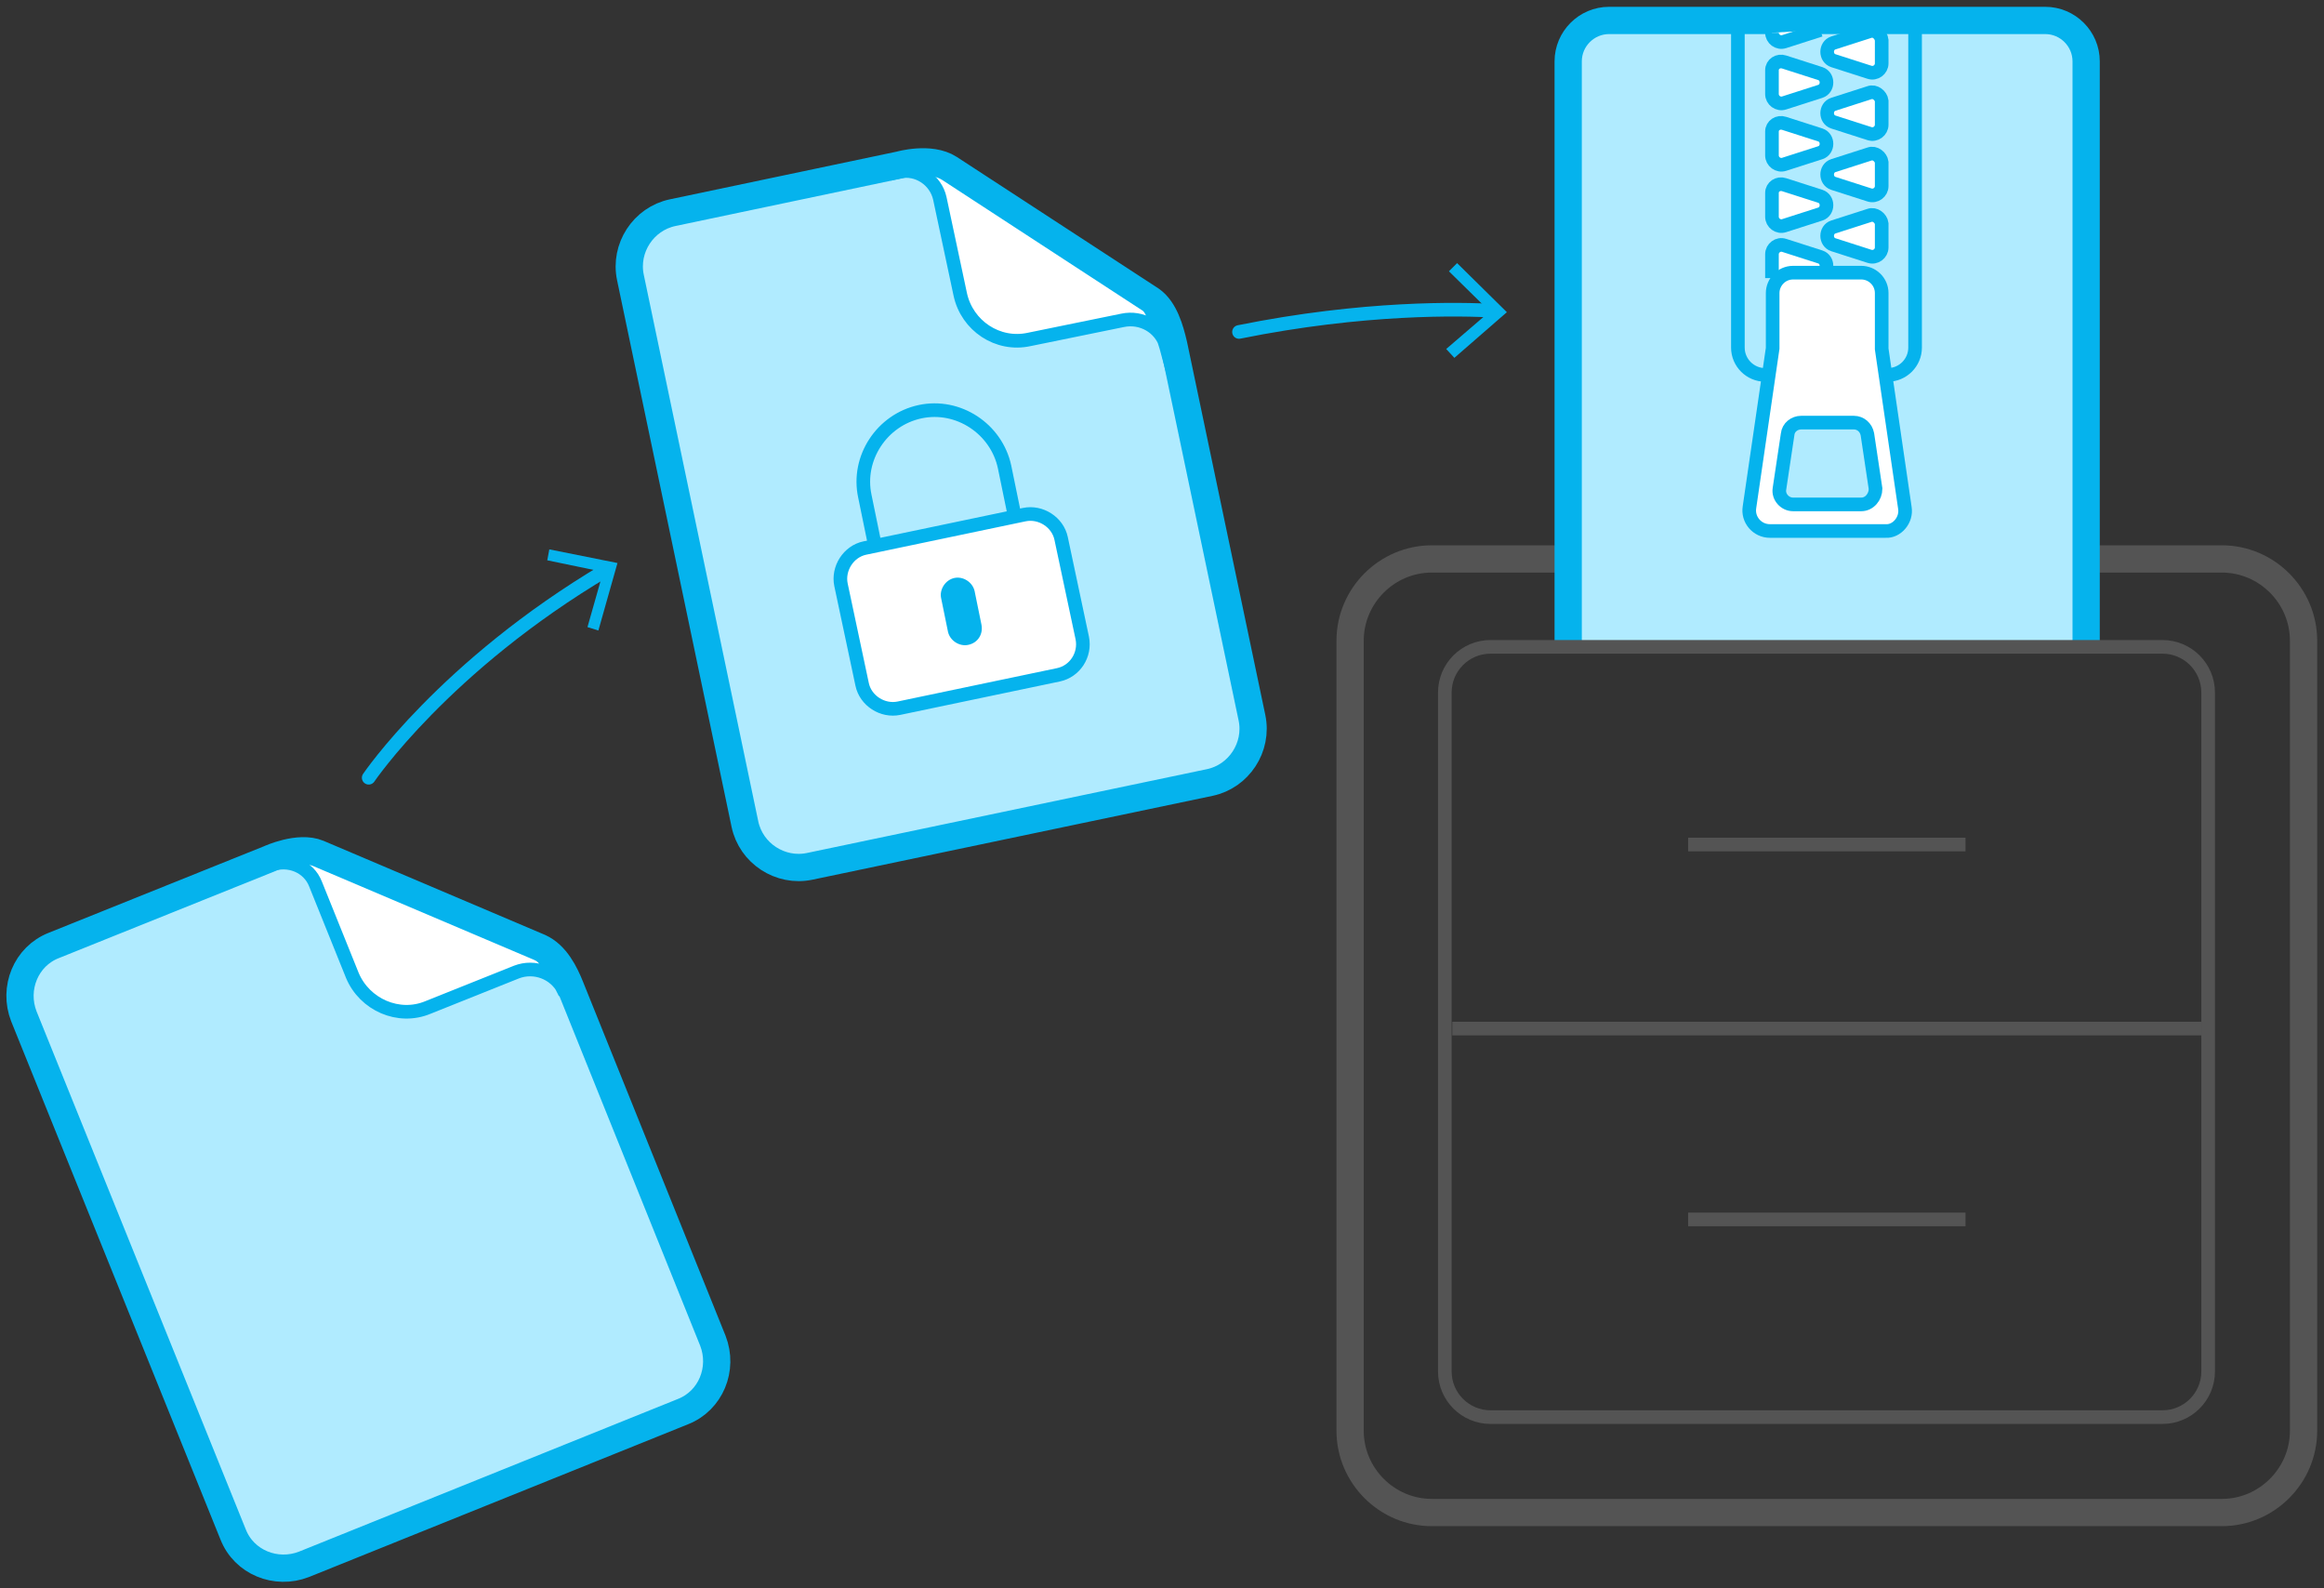 <?xml version="1.0" encoding="utf-8"?>
<!-- Generator: Adobe Illustrator 19.0.0, SVG Export Plug-In . SVG Version: 6.00 Build 0)  -->
<svg version="1.1" xmlns="http://www.w3.org/2000/svg" xmlns:xlink="http://www.w3.org/1999/xlink" x="0px" y="0px" width="341px"
	 height="233px" viewBox="0 0 341 233" style="enable-background:new 0 0 341 233;" xml:space="preserve">
<rect x="0" y="0" width="341" height="233" fill="#333333" stroke="none"/>
<style type="text/css">
	.st0{fill:none;stroke:#545454;stroke-width:4;stroke-miterlimit:10;}
	.st1{fill:#B0EBFF;}
	.st2{fill:#FFFFFF;stroke:#05B3ED;stroke-width:2;stroke-miterlimit:10;}
	.st3{fill:none;stroke:#05B3ED;stroke-width:4;stroke-miterlimit:10;}
	.st4{fill:#B0EBFF;stroke:#05B3ED;stroke-width:4;stroke-miterlimit:10;}
	.st5{fill:none;stroke:#05B3ED;stroke-width:2;stroke-miterlimit:10;}
	.st6{fill:#05B3ED;}
	.st7{fill:none;stroke:#545454;stroke-width:2;stroke-miterlimit:10;}
	.st8{fill:#FFFFFF;}
	.st9{fill:none;stroke:#05B3ED;stroke-width:2;stroke-linecap:round;stroke-miterlimit:10;}
</style>
<g id="Layer_1">
</g>
<g id="Layer_2">
	<g>
		<path class="st0" d="M306,82h20c6.6,0,12,5.4,12,12v115.9c0,6.6-5.4,12-12,12H210.1c-6.6,0-12-5.4-12-12V94c0-6.6,5.4-12,12-12h20
			"/>
		<path class="st1" d="M172.2,50.5l11.5,54.8c0.9,4.3-1.9,8.6-6.2,9.5l-58.7,12.3c-4.3,0.9-8.6-1.9-9.5-6.2L92.5,40.7
			c-0.9-4.3,1.9-8.6,6.2-9.5l33.3-7c0,0,4.5-1.3,7.3,0.5l29.6,19.3C170.9,45.4,171.7,48.4,172.2,50.5z"/>
		<path class="st2" d="M171.2,51.2c0-0.2-0.1-0.3-0.1-0.5c-0.8-2.7-3.6-4.3-6.4-3.7L151,49.8c-4.6,1-9.1-2-10.1-6.6l-3-14.1
			c-0.6-2.7-3.3-4.5-6-3.9c0,0,0.8-4.7,11.9,2.6c11.2,7.3,19.5,12.7,22.5,14.7C169.4,44.5,171.2,51.2,171.2,51.2z"/>
		<path class="st3" d="M172.2,50.5l11.5,54.8c0.9,4.3-1.9,8.6-6.2,9.5l-58.7,12.3c-4.3,0.9-8.6-1.9-9.5-6.2L92.5,40.7
			c-0.9-4.3,1.9-8.6,6.2-9.5l33.3-7c0,0,4.5-1.3,7.3,0.5l29.6,19.3C170.9,45.4,171.7,48.4,172.2,50.5z"/>
		<path class="st1" d="M83.7,144.8l20.9,51.9c1.6,4.1-0.3,8.8-4.4,10.4l-55.6,22.4c-4.1,1.6-8.8-0.3-10.4-4.4l-30.7-76
			c-1.6-4.1,0.3-8.8,4.4-10.4L39.5,126c0,0,4.3-2,7.2-0.8l32.5,13.8C81.6,140.1,82.9,142.8,83.7,144.8z"/>
		<path class="st2" d="M82.9,145.7c-0.1-0.2-0.1-0.3-0.2-0.5c-1.3-2.5-4.3-3.6-6.9-2.6l-13,5.2c-4.3,1.8-9.3-0.4-11.1-4.7l-5.4-13.4
			c-1-2.6-4-3.8-6.6-2.8c0,0-0.1-4.8,12.2,0.4c12.3,5.2,21.4,9.1,24.7,10.5C80,139.4,82.9,145.7,82.9,145.7z"/>
		<path class="st3" d="M83.7,144.8l20.9,51.9c1.6,4.1-0.3,8.8-4.4,10.4l-55.6,22.4c-4.1,1.6-8.8-0.3-10.4-4.4l-30.7-76
			c-1.6-4.1,0.3-8.8,4.4-10.4L39.5,126c0,0,4.3-2,7.2-0.8l32.5,13.8C81.6,140.1,82.9,142.8,83.7,144.8z"/>
		<path class="st4" d="M230.1,95V9c0-3.3,2.7-6,6-6h64c3.3,0,6,2.7,6,6v86"/>
		<path class="st5" d="M281,4v47c0,2.2-1.8,4-4,4h-1h-16h-1c-2.2,0-4-1.8-4-4V3h26V4z"/>
		<path class="st2" d="M261.8,9.1l5.3,1.7c1.2,0.4,1.2,2.2,0,2.6l-5.3,1.7c-0.9,0.3-1.8-0.4-1.8-1.3v-3.5
			C260,9.4,260.9,8.8,261.8,9.1z"/>
		<path class="st2" d="M274.3,13.6l-5.3,1.7c-1.2,0.4-1.2,2.2,0,2.6l5.3,1.7c0.9,0.3,1.8-0.4,1.8-1.3v-3.5
			C276,14,275.1,13.3,274.3,13.6z"/>
		<path class="st2" d="M267.1,4.4l-5.3,1.7c-0.9,0.3-1.8-0.4-1.8-1.3"/>
		<path class="st2" d="M274.3,4.6l-5.3,1.7c-1.2,0.4-1.2,2.2,0,2.6l5.3,1.7c0.9,0.3,1.8-0.4,1.8-1.3V5.9C276,5,275.1,4.3,274.3,4.6z
			"/>
		<path class="st2" d="M261.8,18.1l5.3,1.7c1.2,0.4,1.2,2.2,0,2.6l-5.3,1.7c-0.9,0.3-1.8-0.4-1.8-1.3v-3.5
			C260,18.4,260.9,17.8,261.8,18.1z"/>
		<path class="st2" d="M274.3,22.6l-5.3,1.7c-1.2,0.4-1.2,2.2,0,2.6l5.3,1.7c0.9,0.3,1.8-0.4,1.8-1.3v-3.5
			C276,23,275.1,22.3,274.3,22.6z"/>
		<path class="st2" d="M261.8,27.1l5.3,1.7c1.2,0.4,1.2,2.2,0,2.6l-5.3,1.7c-0.9,0.3-1.8-0.4-1.8-1.3v-3.5
			C260,27.4,260.9,26.8,261.8,27.1z"/>
		<path class="st2" d="M274.3,31.6l-5.3,1.7c-1.2,0.4-1.2,2.2,0,2.6l5.3,1.7c0.9,0.3,1.8-0.4,1.8-1.3v-3.5
			C276,32,275.1,31.3,274.3,31.6z"/>
		<path class="st2" d="M260,40.8v-3.5c0-0.9,0.9-1.6,1.8-1.3l5.3,1.7c1.2,0.4,1.2,2.2,0,2.6"/>
		<path class="st2" d="M155.3,99l-23.4,4.9c-2.4,0.5-4.9-1.1-5.4-3.5l-3.1-14.6c-0.5-2.4,1.1-4.9,3.5-5.4l23.4-4.9
			c2.4-0.5,4.9,1.1,5.4,3.5l3.1,14.6C159.3,96.1,157.7,98.5,155.3,99z"/>
		<path class="st5" d="M128.4,80.1l-1.5-7.3c-1.2-5.6,2.5-11.2,8.1-12.4l0,0c5.6-1.2,11.2,2.5,12.4,8.1l1.5,7.3"/>
		<path class="st6" d="M142.1,94.6L142.1,94.6c-1.3,0.3-2.7-0.6-3-1.9l-1-4.9c-0.3-1.3,0.6-2.7,1.9-3l0,0c1.3-0.3,2.7,0.6,3,1.9
			l1,4.9C144.3,93,143.5,94.3,142.1,94.6z"/>
		<path class="st7" d="M317.3,207.9h-98.6c-3.7,0-6.7-3-6.7-6.7v-99.6c0-3.7,3-6.7,6.7-6.7h98.6c3.7,0,6.7,3,6.7,6.7v99.6
			C324,204.9,321,207.9,317.3,207.9z"/>
		<line class="st7" x1="213.1" y1="150.9" x2="323" y2="150.9"/>
		<line class="st7" x1="247.7" y1="123.9" x2="288.4" y2="123.9"/>
		<line class="st7" x1="247.7" y1="178.9" x2="288.4" y2="178.9"/>
		<g>
			<g>
				<path class="st8" d="M279.5,74.5l-3.4-23.3c0-0.1,0-0.3,0-0.4V43c0-1.7-1.4-3-3-3h-10c-1.7,0-3,1.4-3,3v7.7c0,0.1,0,0.3,0,0.4
					l-3.4,23.3c-0.3,1.8,1.1,3.5,3,3.5h17C278.3,78,279.8,76.3,279.5,74.5z M273.1,74h-10c-1.2,0-2.2-1.1-2-2.3l1.2-8
					c0.1-1,1-1.7,2-1.7h7.7c1,0,1.8,0.7,2,1.7l1.2,8C275.2,72.9,274.3,74,273.1,74z"/>
			</g>
			<g>
				<path class="st5" d="M279.5,74.5l-3.4-23.3c0-0.1,0-0.3,0-0.4V43c0-1.7-1.4-3-3-3h-10c-1.7,0-3,1.4-3,3v7.7c0,0.1,0,0.3,0,0.4
					l-3.4,23.3c-0.3,1.8,1.1,3.5,3,3.5h17C278.3,78,279.8,76.3,279.5,74.5z M273.1,74h-10c-1.2,0-2.2-1.1-2-2.3l1.2-8
					c0.1-1,1-1.7,2-1.7h7.7c1,0,1.8,0.7,2,1.7l1.2,8C275.2,72.9,274.3,74,273.1,74z"/>
			</g>
		</g>
		<g>
			<g>
				<path class="st9" d="M181.8,48.7c18.3-3.7,32.6-3.4,37.5-3.1"/>
				<g>
					<polygon class="st6" points="213.4,52.5 212.2,51.2 218.6,45.7 212.6,39.8 213.8,38.6 221.1,45.8 					"/>
				</g>
			</g>
		</g>
		<g>
			<g>
				<path class="st9" d="M54.1,114.1c0,0,11.1-16.4,34.9-30.5"/>
				<g>
					<polygon class="st6" points="87.8,92.5 86.2,92 88.5,83.9 80.3,82.2 80.6,80.6 90.6,82.6 					"/>
				</g>
			</g>
		</g>
	</g>
</g>
</svg>
